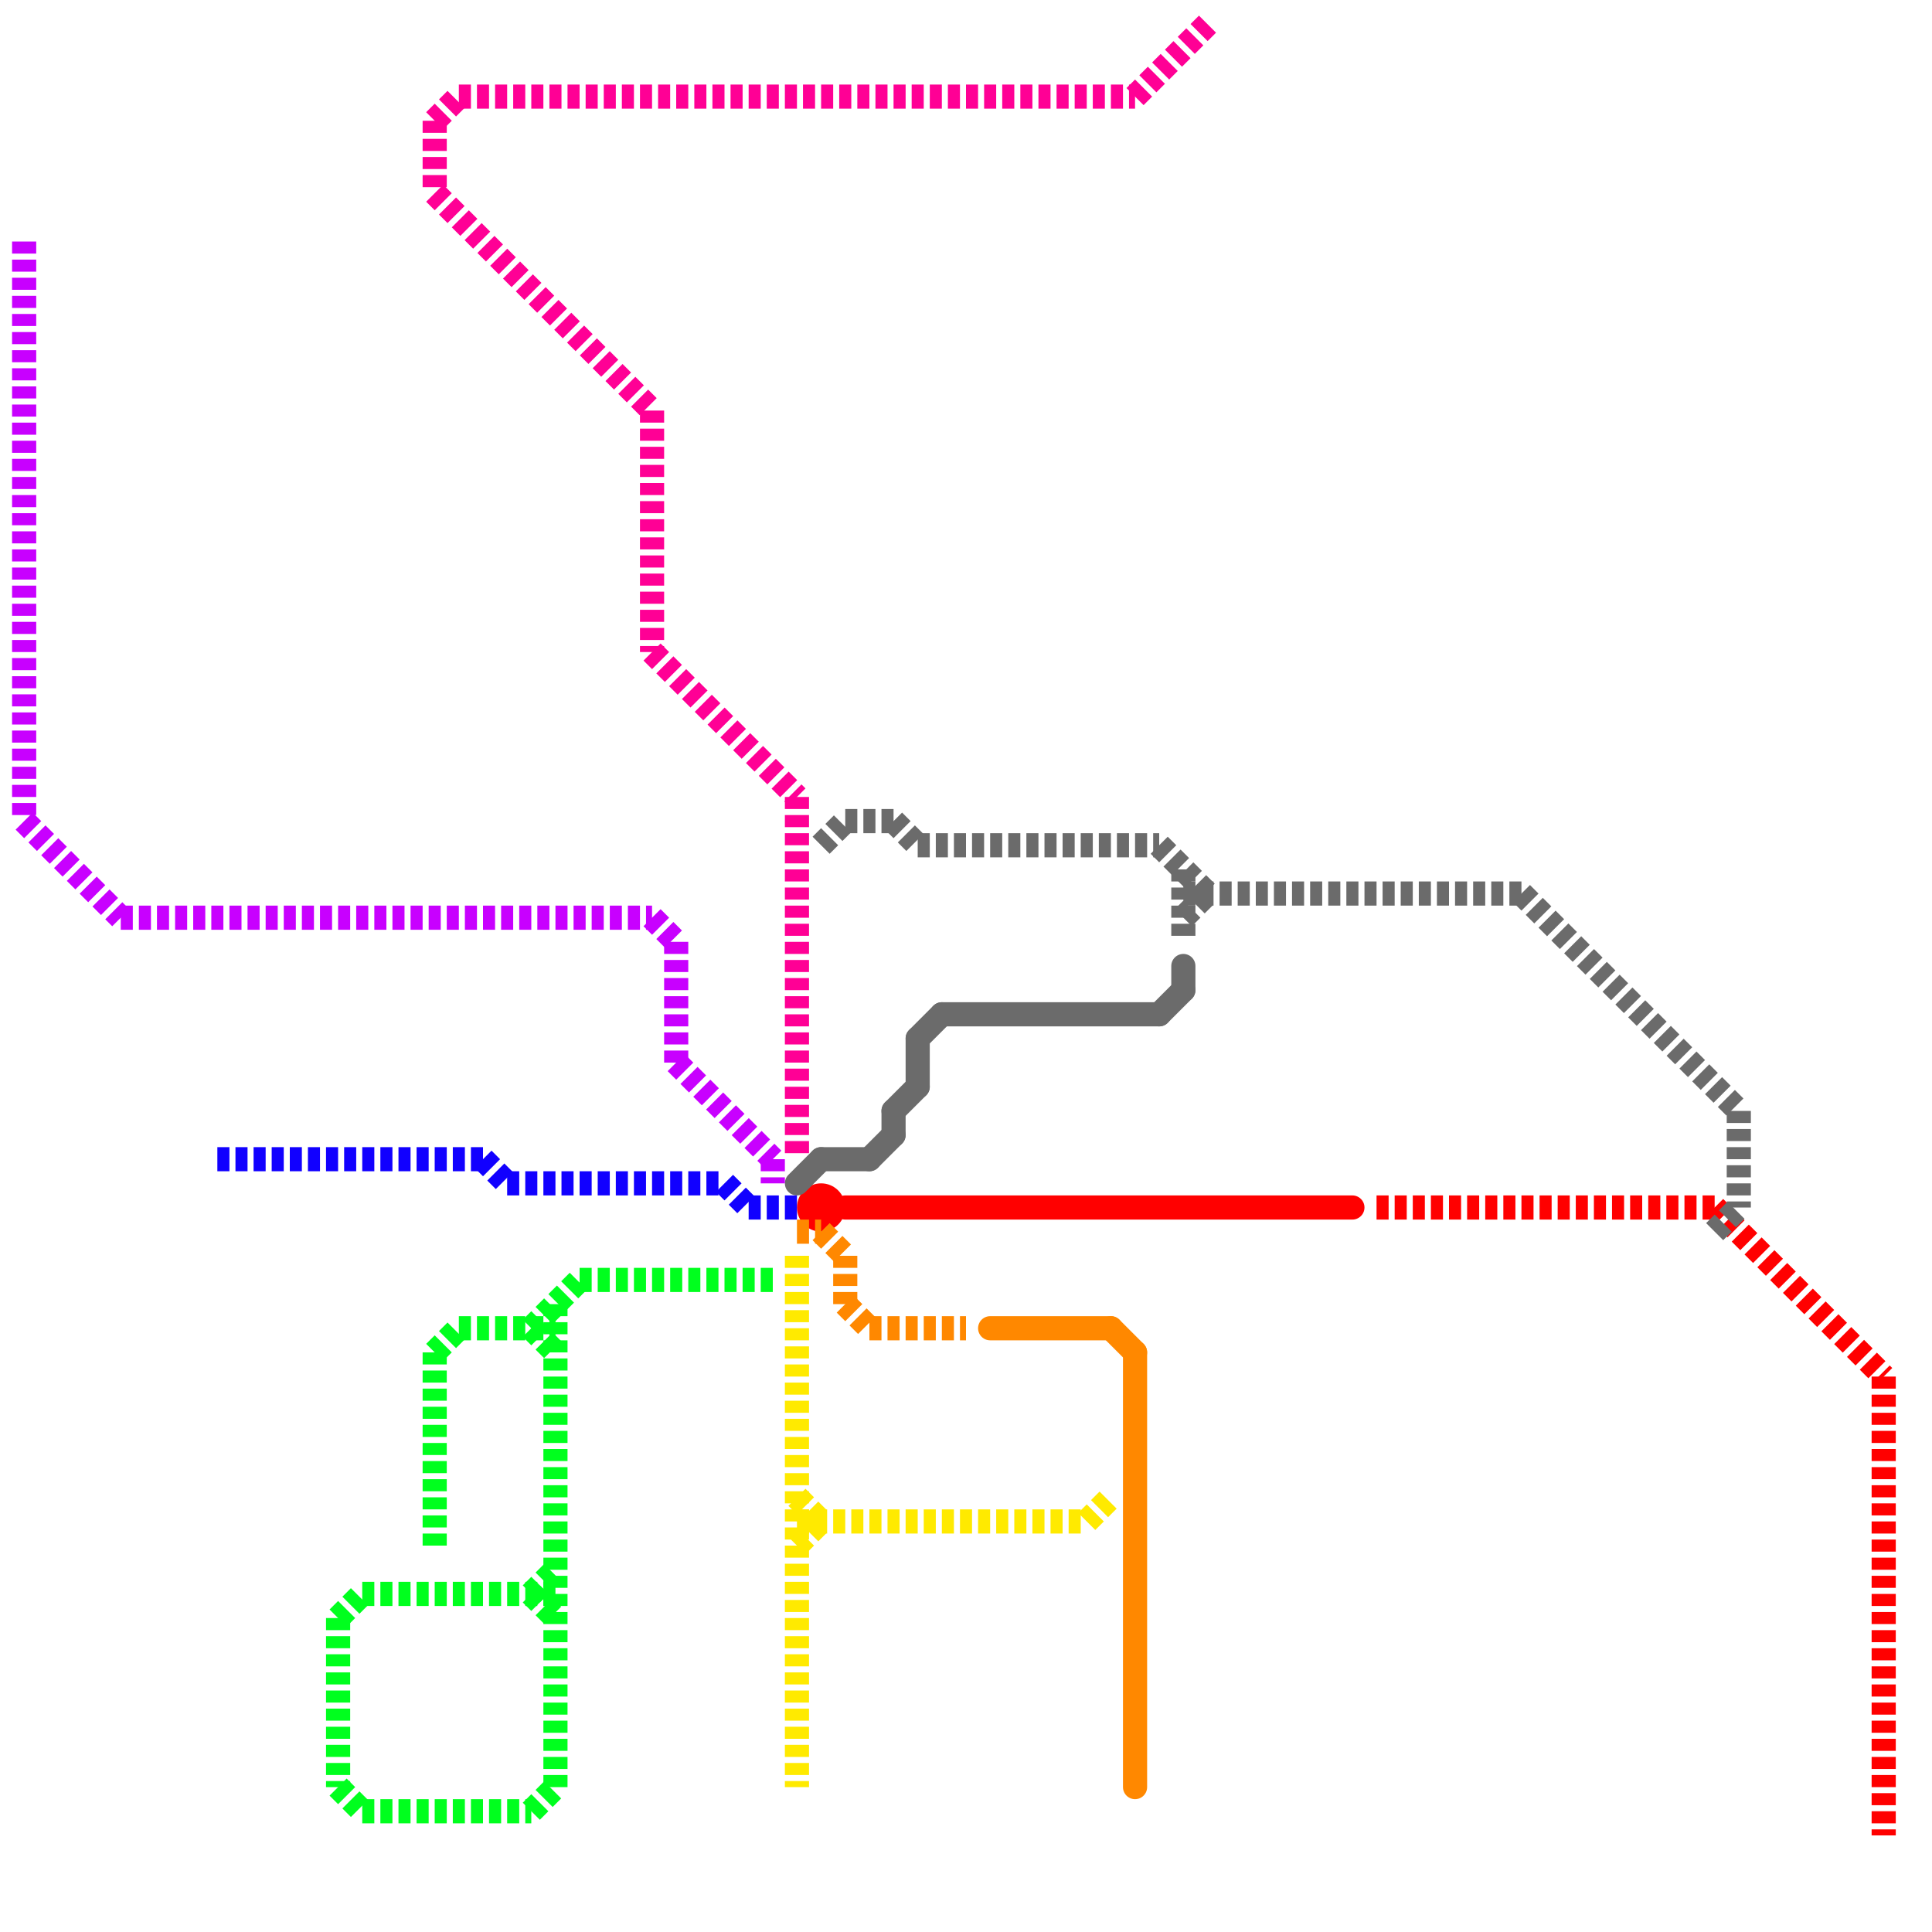 
<svg version="1.1" xmlns="http://www.w3.org/2000/svg" viewBox="0 0 80 80">
<style>text { font: 1px Helvetica; font-weight: 600; white-space: pre; dominant-baseline: central; } line { stroke-width: 1; fill: none; stroke-linecap: round; stroke-linejoin: round; } .c0 { stroke: #ff0000 } .c1 { stroke: #ff8800 } .c2 { stroke: #6b6b6b } .c3 { stroke: #ffea00 } .c4 { stroke: #00ff1e } .c5 { stroke: #1100ff } .c6 { stroke: #c800ff } .c7 { stroke: #ff0095 } .w1 { stroke-width: 1; }.l3 { stroke-dasharray: .5 .25; stroke-linecap: butt; }</style><defs><g id="ct-xf"><circle r="0.5" fill="#fff" stroke="#000" stroke-width="0.2"/></g><g id="ct"><circle r="0.5" fill="#fff" stroke="#000" stroke-width="0.1"/></g></defs><line class="c0 " x1="35" y1="50" x2="56" y2="50"/><line class="c0 l3" x1="78" y1="57" x2="78" y2="76"/><line class="c0 l3" x1="57" y1="50" x2="71" y2="50"/><line class="c0 l3" x1="71" y1="50" x2="78" y2="57"/><circle cx="34" cy="50" r="1" fill="#ff0000" /><line class="c1 l3" x1="34" y1="51" x2="35" y2="52"/><line class="c1 l3" x1="35" y1="54" x2="36" y2="55"/><line class="c1 l3" x1="35" y1="52" x2="35" y2="54"/><line class="c1 l3" x1="33" y1="51" x2="34" y2="51"/><line class="c1 l3" x1="36" y1="55" x2="40" y2="55"/><line class="c1 " x1="47" y1="56" x2="47" y2="74"/><line class="c1 " x1="41" y1="55" x2="46" y2="55"/><line class="c1 " x1="46" y1="55" x2="47" y2="56"/><line class="c2 " x1="33" y1="49" x2="34" y2="48"/><line class="c2 " x1="39" y1="42" x2="48" y2="42"/><line class="c2 " x1="38" y1="43" x2="38" y2="45"/><line class="c2 " x1="37" y1="46" x2="37" y2="47"/><line class="c2 " x1="36" y1="48" x2="37" y2="47"/><line class="c2 " x1="37" y1="46" x2="38" y2="45"/><line class="c2 " x1="48" y1="42" x2="49" y2="41"/><line class="c2 " x1="34" y1="48" x2="36" y2="48"/><line class="c2 " x1="49" y1="40" x2="49" y2="41"/><line class="c2 " x1="38" y1="43" x2="39" y2="42"/><line class="c2 l3" x1="38" y1="35" x2="48" y2="35"/><line class="c2 l3" x1="49" y1="37" x2="63" y2="37"/><line class="c2 l3" x1="49" y1="36" x2="49" y2="39"/><line class="c2 l3" x1="35" y1="34" x2="37" y2="34"/><line class="c2 l3" x1="34" y1="35" x2="35" y2="34"/><line class="c2 l3" x1="49" y1="38" x2="50" y2="37"/><line class="c2 l3" x1="63" y1="37" x2="72" y2="46"/><line class="c2 l3" x1="37" y1="34" x2="38" y2="35"/><line class="c2 l3" x1="71" y1="51" x2="72" y2="50"/><line class="c2 l3" x1="72" y1="46" x2="72" y2="50"/><line class="c2 l3" x1="48" y1="35" x2="50" y2="37"/><line class="c3 l3" x1="33" y1="64" x2="34" y2="63"/><line class="c3 l3" x1="33" y1="52" x2="33" y2="74"/><line class="c3 l3" x1="33" y1="62" x2="34" y2="63"/><line class="c3 l3" x1="45" y1="63" x2="46" y2="62"/><line class="c3 l3" x1="33" y1="63" x2="45" y2="63"/><line class="c4 l3" x1="14" y1="67" x2="14" y2="74"/><line class="c4 l3" x1="15" y1="66" x2="23" y2="66"/><line class="c4 l3" x1="14" y1="67" x2="15" y2="66"/><line class="c4 l3" x1="22" y1="66" x2="23" y2="65"/><line class="c4 l3" x1="22" y1="75" x2="23" y2="74"/><line class="c4 l3" x1="24" y1="53" x2="32" y2="53"/><line class="c4 l3" x1="14" y1="74" x2="15" y2="75"/><line class="c4 l3" x1="18" y1="56" x2="19" y2="55"/><line class="c4 l3" x1="22" y1="66" x2="23" y2="67"/><line class="c4 l3" x1="18" y1="56" x2="18" y2="64"/><line class="c4 l3" x1="22" y1="55" x2="24" y2="53"/><line class="c4 l3" x1="15" y1="75" x2="22" y2="75"/><line class="c4 l3" x1="19" y1="55" x2="23" y2="55"/><line class="c4 l3" x1="23" y1="54" x2="23" y2="74"/><line class="c4 l3" x1="22" y1="55" x2="23" y2="56"/><line class="c5 l3" x1="20" y1="48" x2="21" y2="49"/><line class="c5 l3" x1="31" y1="50" x2="33" y2="50"/><line class="c5 l3" x1="30" y1="49" x2="31" y2="50"/><line class="c5 l3" x1="21" y1="49" x2="30" y2="49"/><line class="c5 l3" x1="9" y1="48" x2="20" y2="48"/><line class="c6 l3" x1="5" y1="38" x2="27" y2="38"/><line class="c6 l3" x1="32" y1="48" x2="32" y2="49"/><line class="c6 l3" x1="1" y1="10" x2="1" y2="34"/><line class="c6 l3" x1="28" y1="39" x2="28" y2="44"/><line class="c6 l3" x1="28" y1="44" x2="32" y2="48"/><line class="c6 l3" x1="1" y1="34" x2="5" y2="38"/><line class="c6 l3" x1="27" y1="38" x2="28" y2="39"/><line class="c7 l3" x1="27" y1="27" x2="33" y2="33"/><line class="c7 l3" x1="18" y1="5" x2="18" y2="8"/><line class="c7 l3" x1="47" y1="4" x2="50" y2="1"/><line class="c7 l3" x1="33" y1="33" x2="33" y2="48"/><line class="c7 l3" x1="18" y1="8" x2="27" y2="17"/><line class="c7 l3" x1="18" y1="5" x2="19" y2="4"/><line class="c7 l3" x1="19" y1="4" x2="47" y2="4"/><line class="c7 l3" x1="27" y1="17" x2="27" y2="27"/>
</svg>
